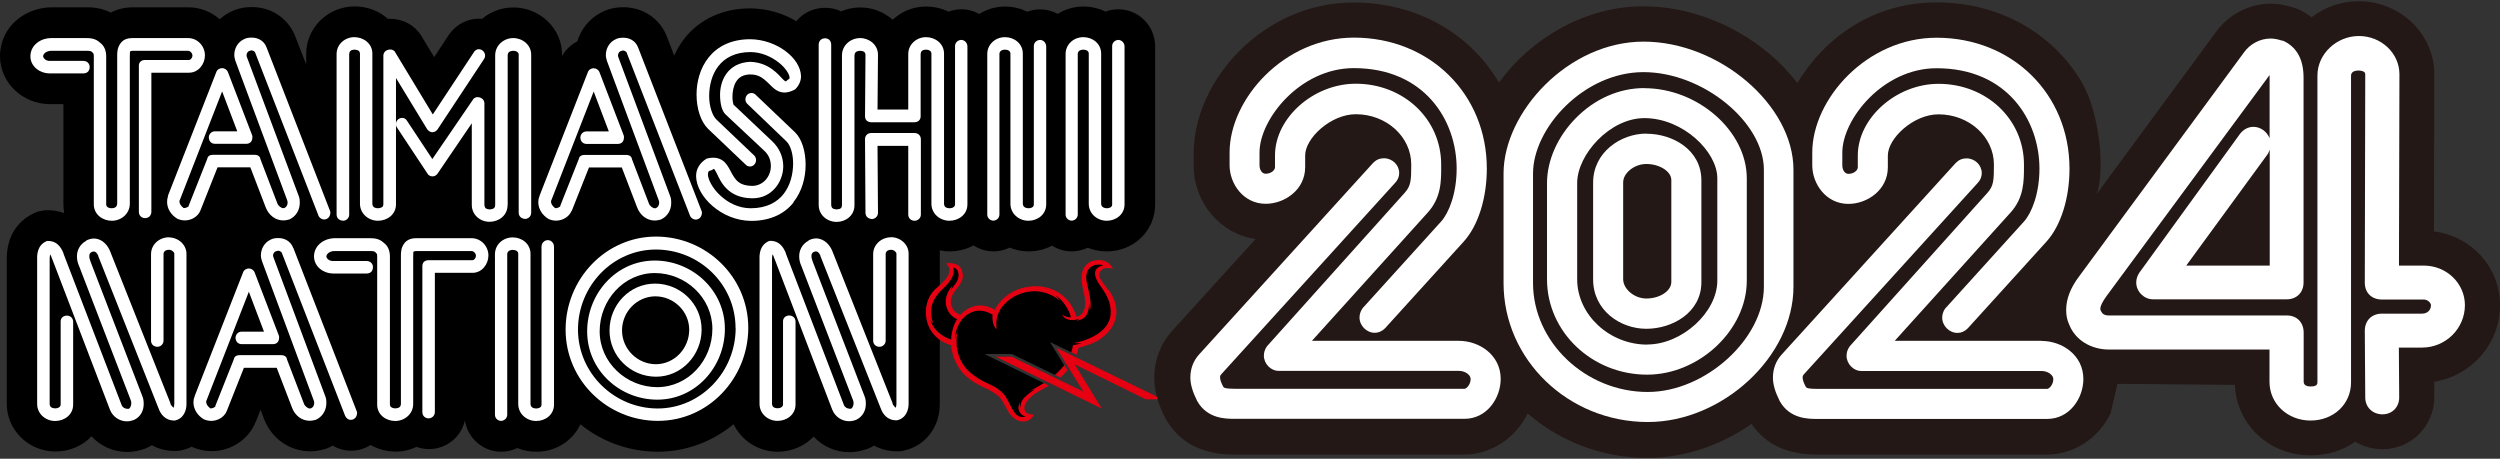 <?xml version="1.0" encoding="UTF-8"?>
<svg id="_レイヤー_1" data-name="レイヤー 1" xmlns="http://www.w3.org/2000/svg" viewBox="0 0 218 40">
  <rect x="0" y="0" width="218" height="40" fill="#333333" stroke="none"/>
  <defs>
    <style>
      .cls-1 {
        fill: #231815;
      }

      .cls-1, .cls-2, .cls-3, .cls-4 {
        stroke-width: 0px;
      }

      .cls-2 {
        fill: #000;
      }

      .cls-3 {
        fill: #e50012;
      }

      .cls-4 {
        fill: #fff;
      }
    </style>
  </defs>
  <g>
    <path class="cls-1" d="M39.62,38.27s0,0-.01.01c0,0,0,0-.01.01l.03-.02Z"/>
    <path class="cls-2" d="M97.53.81c-.39,0-.77.07-1.13.2-.58-.28-1.24-.44-1.94-.44-.82,0-1.58.24-2.23.64-.45-.25-.97-.39-1.53-.39-.39,0-.77.07-1.12.2-.58-.28-1.24-.45-1.94-.45-.83,0-1.6.24-2.25.65-.46-.26-.98-.41-1.55-.41-.39,0-.77.07-1.13.21-.58-.29-1.25-.45-1.96-.45-1.13,0-2.15.44-2.91,1.15-.75-.66-1.74-1.07-2.83-1.07-.59,0-1.15.12-1.66.34-.43-.21-.91-.31-1.4-.31-.79,0-1.54.28-2.1.75-.15.13-.29.27-.41.42-1.15-.69-2.53-1.1-3.99-1.12h-.04c-2.34,0-4.36.92-5.69,2.58-.37.46-.68.98-.93,1.54l-.63-1.63c-.59-1.57-2.06-2.59-3.81-2.59-.73,0-1.36.16-1.95.47-1.01.53-1.74,1.44-2.06,2.51-.55.28-1.02.72-1.33,1.27v-.12c0-2.26-1.91-4.11-4.25-4.11-1.04,0-1.99.37-2.72.99-.09,0-.18-.01-.27-.01h-.04s-.04,0-.04,0c-.96.03-1.82.47-2.43,1.24l-.07.09-.06.09-1.27,1.93-1.1-1.82-.03-.05-.02-.03c-.56-.89-1.58-1.44-2.68-1.44h0c-.07,0-.14,0-.21,0-.75-.67-1.77-1.08-2.9-1.08-2.32,0-4.22,1.86-4.22,4.14v.93l-.93-2.39c-.58-1.59-2.06-2.62-3.79-2.62h-.04c-.71,0-1.33.15-1.9.45-.33.17-.62.37-.88.61-.73-.64-1.68-1.04-2.72-1.04h-4.86c-.7,0-1.36.16-1.92.46-.9-.46-1.75-.46-2.09-.46h-3.09C2.29.65.03,2.23,0,4.88v.04S0,4.95,0,4.95c.03,2.27,1.97,4.12,4.33,4.13h1.2v8.75c0,.26.03.51.07.75-.56-.2-1.07-.25-1.39-.25h-.28l-.26.05-.1.02-.28.05-.26.11c-.74.32-2.45,1.35-2.44,4.03v12.63c0,2.29,1.91,4.15,4.25,4.15,1.25,0,2.37-.51,3.14-1.32.79.85,1.9,1.36,3.11,1.36h.01c.52,0,1.04-.1,1.54-.29l.09-.03.08-.04c.15-.07.29-.14.43-.23.59.33,1.26.5,1.98.5h.27s.05-.02.05-.02h.15s.14-.04.14-.04c.31-.06.6-.17.87-.3h.02c.56.25,1.14.38,1.76.38,1.68-.02,3.16-1,3.79-2.49v-.02s.02-.02.02-.02l.43-1.08.28.74c.65,1.75,2.23,2.88,4.04,2.88h.02c.39,0,.79-.06,1.19-.17l.18-.05.15-.06c.15-.06.29-.13.43-.21.48.28,1.03.44,1.61.44.61,0,1.2-.18,1.7-.5.63.36,1.38.58,2.18.58h0c.65,0,1.27-.15,1.82-.41.35.12.72.19,1.09.19.82,0,1.6-.31,2.2-.87.47-.44.79-1.01.93-1.63.23,1.54,1.56,2.73,3.17,2.73.5,0,.98-.12,1.4-.32.51.21,1.07.32,1.66.32h0c1.73,0,3.18-.97,3.84-2.39,1.84,1.49,4.19,2.38,6.74,2.39h0c2.5,0,4.8-.9,6.62-2.4.68,1.41,2.14,2.39,3.84,2.4,1.25,0,2.37-.51,3.14-1.32.79.85,1.9,1.36,3.11,1.36h.01c.52,0,1.03-.1,1.54-.28l.09-.03.09-.04c.15-.07.3-.14.43-.23.59.33,1.26.5,1.98.5h.28s.05-.02.05-.02h.14s.14-.04.14-.04c1.88-.39,3.17-2.08,3.14-4.1v.03s0-13.12,0-13.12c0-.09,0-.18-.02-.27.28.06.58.09.88.09.76,0,1.47-.19,2.08-.52.5.32,1.1.52,1.75.52.5,0,.98-.12,1.4-.33.51.21,1.06.33,1.65.33h0c.75,0,1.44-.18,2.05-.5.5.31,1.08.5,1.72.5.5,0,.97-.12,1.39-.32.51.21,1.07.32,1.66.32h0c2.36,0,4.22-1.8,4.22-4.1V4.05c0-1.79-1.44-3.24-3.21-3.24Z"/>
  </g>
  <g>
    <path class="cls-4" d="M47.78,20.94c-.14,0-.29.05-.39.16-.11.1-.17.26-.17.42v13.76c0,.18-.11.32-.46.34-.37-.01-.49-.18-.5-.4v-13.09c0-.87-.75-1.43-1.55-1.43-.85,0-1.55.63-1.55,1.47v14c0,.33.28.53.53.53s.53-.2.54-.53v-14c0-.2.14-.37.48-.38.35.01.48.17.48.34v13.09c0,.88.74,1.49,1.57,1.49.79,0,1.55-.54,1.55-1.43v-13.76c0-.33-.25-.58-.53-.58Z"/>
    <path class="cls-4" d="M25.57,21.63c-.22-.62-.79-.88-1.31-.87-.22,0-.46.02-.69.15-.53.26-.82.8-.82,1.36,0,.19.05.35.09.49l4.53,12.19c.02.07.03.15.03.19,0,.22-.12.4-.27.46-.05.02-.07.02-.11.02-.16.01-.44-.19-.52-.43l-1.47-3.84c-.01-.13-.1-.26-.2-.31-.11-.06-.22-.07-.31-.07h-3.59c-.09,0-.19,0-.31.05-.11.04-.22.18-.23.31l-1.61,4.06v.06s-.01,0-.01,0c0,0,0,0,0,0,0,0-.01.01-.03.03-.07.07-.27.14-.37.13-.01,0-.02,0-.02,0h-.01c-.25-.19-.36-.39-.36-.56,0-.04,0-.06,0-.07,0-.01.02-.03.02-.04l3.7-9.5,1.32,3.48h-1.95c-.33,0-.53.28-.53.53,0,.13.04.27.13.38.09.11.24.18.4.18h2.74c.13,0,.32-.05.42-.19.1-.14.11-.29.11-.46l-.02-.09-2.11-5.5c-.08-.22-.29-.36-.52-.36-.2,0-.43.13-.5.36l-4.22,10.78v.04c-.08.17-.1.34-.1.5,0,.62.38,1.15.87,1.45l.03.02c.21.09.43.14.65.14.56,0,1.13-.32,1.35-.85l1.5-3.78h2.86l1.34,3.49c.25.66.83,1.13,1.53,1.13h0c.15,0,.31-.02.48-.07h.03c.63-.27.95-.87.95-1.48,0-.14,0-.34-.08-.55l-4.54-12.17s-.03-.1-.03-.14c0-.15.1-.31.22-.36h.03s.13-.06.2-.06c.14,0,.3.14.3.15l5.54,14.26c.1.21.29.35.5.34.14,0,.29-.07.39-.18.1-.12.15-.28.15-.45l-.02-.09-5.54-14.27Z"/>
    <g>
      <path class="cls-4" d="M57.09,22.72c-3.34,0-5.89,2.86-5.89,6.18,0,3.37,2.82,5.95,6.12,5.95,3.34,0,5.89-2.86,5.89-6.18,0-3.36-2.84-5.95-6.12-5.95ZM52.29,28.9c0-2.74,2.11-5.08,4.8-5.09,2.71,0,5.02,2.15,5.03,4.86,0,2.76-2.11,5.08-4.8,5.09-2.71,0-5.02-2.15-5.03-4.86Z"/>
      <path class="cls-4" d="M57.13,24.73c-2.24,0-3.98,1.86-3.98,4.09,0,2.25,1.84,4.02,4.05,4.03,2.24,0,3.98-1.89,3.98-4.11,0-2.26-1.86-4-4.05-4.01ZM54.24,28.82c0-1.63,1.3-2.97,2.9-2.98,1.61,0,2.95,1.3,2.96,2.9,0,1.66-1.3,3.01-2.9,3.02-1.61,0-2.95-1.31-2.96-2.94Z"/>
      <path class="cls-4" d="M57.2,20.63c-4.39,0-7.88,3.71-7.88,8.11,0,4.45,3.67,7.96,8.05,7.96,4.41,0,7.87-3.71,7.88-8.11,0-4.45-3.67-7.96-8.04-7.96ZM64.15,28.6c0,3.83-3.04,7.01-6.79,7.02-3.78,0-6.95-3.06-6.96-6.87,0-3.82,3.04-6.99,6.79-6.99,3.8,0,6.95,3.04,6.95,6.85Z"/>
    </g>
    <path class="cls-4" d="M41.14,20.77h-4.85c-.31,0-.79.07-1.07.5-.25.36-.26.76-.26.99,0,.04,0,.07,0,.1v12.85c-.01.24-.12.38-.48.4-.35-.01-.48-.17-.48-.34v-12.91c0-.43-.13-.9-.54-1.19-.39-.38-.87-.4-1.24-.4h-3.05c-.8,0-1.78.55-1.79,1.59.01.93.88,1.49,1.65,1.49h2.96c.16,0,.32-.07.41-.18.09-.12.12-.25.12-.37s-.03-.25-.13-.36c-.09-.11-.25-.18-.41-.18h-2.96c-.16,0-.31-.06-.41-.14-.1-.09-.15-.19-.15-.25,0-.1.06-.21.18-.31.12-.1.31-.17.52-.17h3.05c.36,0,.4.01.52.1.18.2.14.12.16.38v12.91c0,.9.78,1.43,1.57,1.43.81,0,1.57-.6,1.57-1.49v-12.85c0-.12,0-.25.01-.34,0-.04,0-.07.02-.08.01,0,.02-.01.04-.02.05-.02.12-.04.17-.04h4.85c.08,0,.18.04.26.13.08.08.12.19.12.27,0,.11-.04.22-.11.29-.06.08-.14.11-.19.11h-3.84c-.14,0-.29.04-.4.15-.11.11-.13.26-.13.38v12.71c0,.16.06.32.17.41.11.1.25.14.38.14s.26-.05.37-.15c.11-.1.17-.25.17-.41v-12.13h3.28c.84,0,1.39-.77,1.39-1.51,0-.82-.65-1.51-1.47-1.51Z"/>
    <path class="cls-4" d="M77.71,20.69c-.85,0-1.57.63-1.57,1.47v7.55c0,.16.07.31.18.4.11.09.24.13.38.13.25,0,.53-.21.53-.53v-7.55c0-.2.14-.37.48-.38.13,0,.25.06.34.14.09.08.13.18.12.2v13.09c0,.14-.03.27-.06.33,0,0,0,.01-.01.02-.08-.08-.23-.23-.27-.36v-.05s-5.24-13.23-5.24-13.23c-.19-.5-.68-1.12-1.41-1.13-.21,0-.41.05-.61.14-.03.02-.07.04-.09.07-.56.31-.8.86-.79,1.36,0,.3.07.58.18.81l4.52,11.74c.03.07.04.16.04.25.01.23-.14.46-.19.46l-.04.02h0s-.06,0-.11,0c-.2,0-.42-.12-.5-.32l-5.07-13.23v-.04c-.1-.18-.37-1.06-1.37-1.05l-.1.02c-.83.36-.83,1.22-.82,1.57v12.62c0,.89.76,1.49,1.57,1.49.79,0,1.57-.53,1.57-1.43v-7.22c0-.16-.06-.32-.18-.41-.11-.09-.24-.13-.36-.13s-.26.03-.37.12c-.12.09-.19.25-.18.41v7.22c0,.16-.13.33-.48.34-.36-.02-.47-.16-.48-.4v-12.62c0-.14.02-.3.04-.41.06.09.12.2.13.28,0,.03.02.07.04.09l5.04,13.18c.26.65.87,1.01,1.47,1.01.22,0,.43-.05.61-.12.61-.28.86-.86.85-1.41,0-.22-.02-.44-.12-.67l-4.52-11.74c-.07-.18-.11-.36-.1-.48,0-.16.04-.24.19-.34.03,0,.05-.01.07-.02.05-.02.09-.03.13-.03.13,0,.28.11.39.37v.04s5.24,13.23,5.24,13.23c0,.01.01.03.02.04.15.45.54,1.06,1.37,1.05h.05c.78-.17,1.02-.91,1.01-1.45v-13.09c0-.79-.71-1.43-1.55-1.43Z"/>
    <path class="cls-4" d="M14.74,20.69c-.85,0-1.57.63-1.57,1.47v7.55c0,.16.07.31.18.4.11.09.24.13.38.13.25,0,.53-.21.53-.53v-7.55c0-.2.14-.37.48-.38.13,0,.25.06.34.14.09.08.13.18.12.2v13.09c0,.14-.03.27-.06.33,0,0,0,.01-.01.02-.08-.08-.23-.23-.27-.35v-.05s-5.25-13.23-5.25-13.23c-.19-.5-.67-1.12-1.41-1.13-.21,0-.41.05-.61.14-.04.02-.07.04-.09.07-.56.31-.8.86-.79,1.36,0,.3.07.57.18.81l4.52,11.74c.03.07.04.16.04.25,0,.23-.14.46-.19.46l-.04.02h0s-.06,0-.11,0c-.2,0-.42-.12-.5-.32l-5.08-13.23v-.04c-.1-.18-.37-1.06-1.37-1.05l-.1.02c-.83.36-.83,1.22-.82,1.57v12.62c0,.89.76,1.49,1.57,1.49.79,0,1.57-.53,1.57-1.43v-7.22c0-.16-.07-.32-.18-.41-.11-.09-.24-.13-.36-.13s-.26.03-.37.12c-.12.09-.19.25-.18.41v7.22c0,.16-.13.33-.48.34-.36-.02-.47-.16-.48-.4v-12.62c0-.14.02-.3.04-.41.06.09.12.2.13.28,0,.03.02.06.04.09l5.05,13.18c.26.65.87,1.01,1.47,1.01.22,0,.43-.05.62-.12.61-.28.86-.86.85-1.41,0-.22-.02-.44-.12-.67l-4.52-11.74c-.07-.18-.11-.36-.1-.48,0-.16.04-.24.19-.34.02,0,.05-.01.07-.02.05-.02.09-.03.13-.03.13,0,.28.11.39.37v.04s5.24,13.23,5.24,13.23c0,.01.01.02.02.04.15.45.54,1.06,1.37,1.06h.05c.78-.17,1.02-.91,1.01-1.45v-13.09c0-.79-.71-1.43-1.55-1.43Z"/>
    <path class="cls-4" d="M29.92,19.25c.25,0,.53-.21.53-.53V4.71c.01-.21.12-.37.46-.38.38.02.47.16.48.34v13.09c0,.89.76,1.49,1.57,1.49.79,0,1.57-.53,1.57-1.43V6.8l2.72,4.47c.1.13.25.26.46.26.2,0,.33-.11.44-.24l4.07-6.16.03-.06s.05-.09.05-.22c0-.32-.27-.56-.55-.56-.17,0-.3.09-.4.22l-3.61,5.47-3.29-5.44v-.02c-.1-.14-.31-.22-.44-.2-.25,0-.56.16-.58.51v12.99c0,.17-.1.32-.48.34-.36-.02-.47-.16-.48-.4V4.67c0-.88-.78-1.43-1.57-1.43-.83,0-1.55.63-1.55,1.47v14c0,.16.07.31.18.4.11.09.24.13.38.13Z"/>
    <path class="cls-4" d="M7.29,6.4c.16,0,.32-.07.41-.18.09-.12.12-.25.12-.37,0-.12-.03-.25-.13-.36-.09-.11-.25-.18-.41-.18h-2.96c-.16,0-.31-.06-.41-.15-.1-.09-.15-.19-.15-.25,0-.1.06-.21.18-.31.13-.1.31-.17.52-.17h3.04c.36,0,.4.01.52.1.18.2.14.12.16.38v12.91c0,.89.78,1.43,1.57,1.43.81,0,1.57-.6,1.57-1.49V4.91c0-.12,0-.25.01-.34,0-.04,0-.06.01-.08.01,0,.02-.01.04-.02.05-.02.12-.04.17-.04h4.85c.08,0,.18.04.26.13.08.08.12.19.12.27,0,.11-.04.22-.11.29-.06.08-.14.11-.19.11h-3.84c-.14,0-.29.04-.4.15-.11.11-.14.26-.13.38v12.71c0,.16.06.32.17.41.11.1.25.14.38.14s.26-.05.37-.14c.1-.1.17-.25.17-.41V6.34h3.28c.84,0,1.39-.77,1.39-1.51,0-.82-.65-1.51-1.47-1.51h-4.85c-.31,0-.79.06-1.07.5-.25.36-.26.76-.26.99,0,.04,0,.07,0,.1v12.85c-.02.23-.12.38-.48.4-.35-.01-.48-.17-.48-.34V4.91c0-.43-.13-.9-.54-1.19-.39-.38-.87-.4-1.24-.4h-3.04c-.81,0-1.78.55-1.79,1.59.01.93.88,1.49,1.65,1.49h2.96Z"/>
    <path class="cls-4" d="M14.66,17.11c-.07.17-.09.34-.09.5,0,.62.38,1.15.87,1.45l.03.02c.21.09.43.14.65.14.56,0,1.13-.32,1.35-.85l1.5-3.78h2.86l1.34,3.49c.25.66.83,1.14,1.53,1.14h0c.15,0,.31-.02.47-.07h.03c.63-.27.95-.87.94-1.48,0-.14,0-.34-.08-.55l-4.54-12.17s-.03-.1-.02-.14c0-.15.1-.31.22-.36h.02s.12-.06.19-.06c.16.01.3.14.3.15l5.54,14.26v.02c.1.19.29.32.5.32.14,0,.29-.07.39-.18.1-.12.15-.28.15-.45l-.02-.09-5.54-14.27c-.22-.62-.79-.88-1.31-.87-.22,0-.46.02-.69.15-.53.26-.82.8-.82,1.36,0,.19.05.35.09.5l4.53,12.19c.02.07.03.15.03.19,0,.22-.12.4-.27.46-.05.02-.07.02-.11.02-.16.01-.44-.19-.52-.43l-1.47-3.84c-.01-.13-.1-.26-.2-.31-.11-.06-.22-.07-.31-.07h-3.59c-.09,0-.19,0-.31.05-.11.04-.22.18-.23.31l-1.61,4.06v.06h-.01s0,.01-.03.03c-.07.07-.27.14-.37.13-.01,0-.02,0-.02,0h-.02c-.25-.19-.36-.39-.36-.56,0-.04,0-.06,0-.07,0-.01.02-.03.02-.04l3.7-9.5,1.32,3.48h-1.95c-.33,0-.53.28-.53.53,0,.13.04.27.13.38.09.11.24.18.4.18h2.74c.13,0,.32-.05.42-.19.1-.14.11-.29.11-.46l-.02-.09-2.11-5.5c-.08-.22-.29-.36-.52-.36-.2,0-.43.13-.5.35l-4.22,10.79v.03Z"/>
    <path class="cls-4" d="M90.7,3.48c-.14,0-.29.06-.39.16-.11.1-.17.26-.16.42v13.76c0,.18-.11.32-.46.34-.37-.02-.49-.18-.5-.4V4.67c0-.87-.75-1.43-1.55-1.43-.85,0-1.55.63-1.55,1.47v14c0,.33.28.53.53.53.25,0,.53-.21.53-.53V4.71c0-.2.14-.37.48-.38.35.01.48.17.48.34v13.09c0,.88.74,1.49,1.57,1.49.79,0,1.55-.54,1.55-1.43V4.06c0-.33-.25-.57-.53-.58Z"/>
    <path class="cls-4" d="M79.73,11.6h-3.75c-.14,0-.3.04-.41.16-.11.12-.15.27-.14.42l.04,6.38c0,.16.07.31.18.4.11.09.24.13.38.14.25,0,.53-.21.53-.54l-.04-5.84h2.68v6c0,.16.07.31.18.4.11.09.24.13.38.13.25,0,.54-.21.54-.53v-6.54c0-.15-.03-.3-.15-.42-.11-.12-.27-.16-.41-.16Z"/>
    <path class="cls-4" d="M83.83,3.48c-.14,0-.29.06-.39.16-.11.1-.17.26-.16.42v13.76c0,.16-.13.33-.48.34-.36-.02-.47-.16-.48-.4V4.67c0-.88-.78-1.43-1.57-1.43-.83,0-1.55.63-1.55,1.47v4.84h-2.68l.04-4.78c0-.87-.77-1.45-1.55-1.45-.83,0-1.59.62-1.59,1.51v13.07c-.02.23-.1.34-.46.36-.37-.02-.46-.15-.48-.38V3.89c0-.16-.06-.32-.17-.42-.11-.1-.25-.13-.36-.13-.12,0-.26.03-.38.13-.12.1-.18.26-.18.42v13.99c0,.86.73,1.47,1.57,1.47.77,0,1.55-.54,1.55-1.45V4.83c.02-.23.11-.38.5-.4.35.01.45.16.46.34l-.04,5.36c0,.14.04.29.15.39s.26.14.4.14h3.75c.14,0,.29-.04.4-.14.11-.11.16-.26.15-.39v-5.42c.01-.21.12-.37.46-.38.35.01.48.17.48.34v13.09c0,.89.76,1.49,1.57,1.49.79,0,1.57-.53,1.57-1.43V4.06c0-.33-.25-.57-.53-.58Z"/>
    <path class="cls-4" d="M97.53,3.48c-.14,0-.29.06-.39.16-.11.1-.17.26-.16.42v13.76c0,.18-.11.32-.46.34-.37-.02-.49-.18-.5-.4V4.67c0-.87-.75-1.43-1.55-1.43-.85,0-1.55.63-1.55,1.47v14c0,.33.28.53.53.53.25,0,.53-.21.53-.53V4.71c0-.2.14-.37.48-.38.35.01.48.17.48.34v13.09c0,.88.74,1.49,1.57,1.49.79,0,1.55-.54,1.55-1.43V4.06c0-.33-.25-.57-.54-.58Z"/>
    <path class="cls-4" d="M44.27,17.9V4.83c.01-.24.12-.38.48-.4.35.01.48.17.48.34v13.78c0,.16.07.31.18.4.11.09.24.13.38.14.26,0,.53-.21.53-.54V4.77c0-.87-.77-1.45-1.57-1.45-.81,0-1.57.62-1.57,1.51v13.07c-.01.21-.12.34-.48.36-.35-.02-.44-.15-.46-.38v-8.87c0-.36-.32-.53-.58-.54-.11,0-.31.03-.42.22l-3.54,5.18-2.21-3.34c-.08-.15-.26-.26-.43-.25-.29,0-.53.24-.53.53,0,.05,0,.2.08.3l2.66,4.02c.08.16.28.26.45.25.17,0,.32-.09.42-.22l3-4.41v7.12c0,.86.72,1.47,1.55,1.47.79,0,1.57-.54,1.57-1.45Z"/>
    <path class="cls-4" d="M49.86,18.38l1.5-3.78h2.86l1.34,3.49c.25.66.83,1.14,1.53,1.14h0c.15,0,.31-.02.47-.07h.03c.63-.27.95-.87.94-1.48,0-.14,0-.34-.08-.55l-4.54-12.17s-.03-.1-.02-.14c0-.15.1-.31.22-.36h.02s.13-.06.2-.06c.14,0,.3.14.3.15l5.54,14.26v.02c.1.19.29.32.5.32.14,0,.29-.07.39-.18.1-.12.15-.28.15-.45l-.02-.09-5.54-14.27c-.22-.62-.79-.88-1.31-.87-.22,0-.46.02-.69.15-.53.26-.82.8-.82,1.36,0,.19.05.35.09.5l4.53,12.19c.02.07.03.15.03.19,0,.22-.12.4-.27.46-.05.02-.08.02-.11.02-.16.01-.44-.19-.52-.43l-1.47-3.84c-.01-.13-.1-.26-.2-.31-.11-.06-.22-.07-.31-.07h-3.59c-.09,0-.19,0-.31.05-.11.04-.22.18-.23.31l-1.61,4.06v.06s-.02.01-.04.03c-.07.07-.27.14-.37.13-.01,0-.02,0-.02,0h-.02c-.25-.19-.36-.39-.36-.56,0-.04,0-.06,0-.07,0-.01.02-.03.02-.04l3.7-9.5,1.32,3.48h-1.95c-.33,0-.53.28-.53.53,0,.13.04.27.13.38.09.11.24.18.4.18h2.74c.13,0,.32-.05.42-.19.1-.14.11-.29.11-.46l-.02-.09-2.11-5.5c-.08-.22-.29-.36-.52-.36-.2,0-.43.13-.5.35l-4.22,10.79v.04c-.08.17-.1.34-.1.5,0,.62.38,1.15.87,1.45l.03.02c.21.09.43.14.65.14.56,0,1.13-.32,1.35-.85Z"/>
    <path class="cls-4" d="M69.18,17.64c.76-.95,1.07-2.16,1.07-3.27,0-1.17-.32-2.25-.93-2.84l-3.43-3.27c-.09-.1-.24-.15-.36-.15-.32,0-.53.27-.53.56,0,.12.05.28.16.38l3.43,3.29c.31.3.58,1.04.57,1.95-.02,1.78-.91,3.86-3.69,3.87-1.08,0-2.02-.5-2.69-1.14-.68-.63-1.06-1.42-1.05-1.83.02-.23.05-.28.23-.32l.11-.04c.07-.05.12-.08.16-.1.01,0,.02-.01.03-.01.03.02.14.17.24.39.34.73.97,2.15,3.06,2.18.02,0,.05,0,.08,0,1.64,0,2.65-1.4,2.66-2.79,0-.78-.31-1.56-.95-2.17l-3.35-3.17h-.02c-.03-.06-.12-.37-.11-.73,0-.43.09-.94.32-1.31.24-.37.59-.62,1.23-.63.75,0,1.14.34,1.54.72.39.37.76.85,1.44.86.27,0,.56-.08.89-.25l.06-.04c.32-.32.5-.72.5-1.13-.04-1.61-2.15-3.21-4.43-3.23-1.68,0-2.87.64-3.62,1.58-.75.93-1.06,2.13-1.06,3.24,0,1.21.35,2.35,1.01,3l3.29,3.13c.09.1.24.15.36.15.34-.01.53-.3.53-.57,0-.12-.05-.28-.15-.38l-3.27-3.11c-.39-.34-.68-1.21-.67-2.13.02-1.79.92-3.78,3.59-3.79.95,0,1.82.4,2.45.89.63.48.99,1.1.97,1.34-.01.11-.01.11-.09.15-.04.01-.08.04-.11.07-.05.06-.09.09-.11.1-.02.01-.02,0-.02.01,0,0-.1-.03-.24-.18-.43-.43-1.19-1.45-2.83-1.53h-.02c-2,.08-2.66,1.67-2.64,2.93.01.7.14,1.32.47,1.65l3.37,3.16c.42.38.59.85.59,1.36,0,.88-.66,1.72-1.64,1.72-1.12-.02-1.43-.5-1.77-1.1-.16-.3-.31-.62-.55-.89-.23-.27-.59-.47-1.07-.47-.17,0-.35.02-.53.07l-.07.03c-.59.36-.9.92-.89,1.51.03,1.77,2.2,3.88,4.8,3.9h.01c1.72,0,2.94-.66,3.69-1.61Z"/>
  </g>
  <g>
    <path class="cls-3" d="M96.65,25.29c-.63-.84-.73-.93-.79-1.24-.06-.38.31-.88,1.19-.6-.43-.97-1.59-.87-2.07-.57-.94.64-.69,1.73-.45,2.73.3,1.24-.08,1.77-.48,1.96-.08.02-.12.04-.18.05-.69-2.21-2.56-2.71-3.68-2.66-2.06.08-3.08,1.33-3.44,2.05-1.5-.87-2.58-.02-3,.43-.34-.09-.55-.31-.63-.45-.39-.63-.18-1.26.27-1.77.62-.73.63-1.13.51-1.57-.23-.82-1.21-.73-1.4-.67.81.74-.22,1.59-.81,2.11-.43.38-.88.94-.96,1.99-.05,2.17,1.68,2.92,2.21,3.01.04.92.56,2.22,1.62,2.98,1.07.76,1.56.73,2.45,1.43.63.49.79,1.74,1.71,2.15.94.36,1.37-.29,1.42-.51-.06.02-.51,0-.69-.2-.4-.52.25-1.22.79-1.6.26-.19.72-.41,1.23-.72l-.43-.21s-.19.07-.37-.02c-1.17-.52-5.43-2.56-5.43-2.56l3.12-.26,3.66,2.1v.03s.44.22.44.22c.22-.19.43-.4.62-.63l-.26-.43s-.02,0-.05-.05c-.28-.41-1.69-2.49-1.69-2.49l2.35,1.38v.02s.44.21.44.21c.07-.19.14-.4.19-.62,1.46-.35,1.92-.73,2.4-1.17,1.43-1.39.86-3,.22-3.85Z"/>
    <path class="cls-2" d="M95.95,24.93c-.59-.83-.73-1.57.25-1.79-.45-.2-1.64-.05-1.47,1.32.09.52.58,2.07.28,2.63.02-.31-.04-.64-.04-.64-.02.62-.09,1.37-1.13,1.53.17-.07.3-.2.3-.2-.42.19-1.27.26-1.54-.38.15.18.59.29.78.28-.08-.53-.71-1.59-1.35-1.92.16.13.38.45.38.45-.32-.29-1.94-1.47-4.04-.32-.56.37-1.7,1.17-1.46,2.8-.27-.12-.43-.84-.35-1.24-.54-.33-1.44-.66-2.39.12-.35.28-.91,1.05-.9,2.1.04-.34.18-.73.25-.82-.12.47-.35,1.91.64,3.18.29.36.92.94,2.04,1.44,1.13.5,1.43,1.02,1.52,1.17.37.6.62,1.37,1.04,1.61.37.21.64.09.68.07-.39-.06-.89-.58-.47-1.28-.05.15-.06.39,0,.49.07-.58.13-.82,1.3-1.6-.35.12-.49.2-.49.2.13-.11.63-.35,1.24-.73l-5.18-2.53h2.4l3.75,1.82c.29-.25.56-.53.81-.84l-1.25-2.03,1.86.9c.07-.2.12-.4.15-.62.38-.05.76-.17.76-.17-.39.04-.66-.03-.66-.03.77-.12,3.04-.76,3.19-2.5.06-.97-.33-1.69-.9-2.47Z"/>
    <path class="cls-2" d="M81.36,28.2s-.18-.21-.23-.32c.33,1.2,1.51,1.64,1.81,1.73.02-.89.38-1.58.52-1.78-.35-.13-.63-.44-.75-.65-.64-1.14.16-2.06.37-2.3,0,0-.14.28-.19.45.06-.13.45-.57.55-.78.35-.69.02-1.2-.32-1.22.03.13.31.76-.96,1.91-.33.32-1.39,1.28-.79,2.97Z"/>
    <polygon class="cls-3" points="101.36 34.82 92.1 30.32 94.47 34.15 88.21 31.1 86.82 31.1 96.08 35.63 93.71 31.77 99.91 34.82 101.36 34.82"/>
  </g>
  <path class="cls-1" d="M194.88,33.52c.12,3.49,2.98,6.19,6.62,6.19,1.46,0,2.8-.44,3.88-1.19.69.42,1.51.65,2.39.65,2.48,0,4.5-2.02,4.5-4.53v-1.36c3.24-.5,5.73-3.3,5.73-6.66s-2.52-6.03-5.76-6.44l.03-13.7c0-3.51-2.95-6.37-6.58-6.37-1.56,0-2.99.52-4.13,1.4-.32-.25-.64-.44-.91-.59-.3-.15-.61-.27-.94-.34-.43-.13-1.02-.26-1.7-.26-1.88,0-3.71.96-4.8,2.5l-10.38,14.1c.73-1.89.31-6.96-1.29-9.73-2.5-4.25-7.14-6.98-12.68-6.98s-9.78,3.11-12.13,7.03c-.71-.92-1.54-1.8-2.49-2.59-3.11-2.61-7.1-4.1-10.94-4.1-5.02,0-9.75,2.73-12.59,6.65-2.5-4.25-7.14-6.98-12.68-6.98-7.98,0-13.94,6.92-13.94,13.11v1.12c0,3.26,2.36,5.97,5.4,6.39l-7.27,8c-1.01,1.11-1.57,2.57-1.57,4.09,0,1.08.29,2.19.9,3.4.02.05.05.1.08.15,1.16,2.09,3.17,3.16,5.97,3.16h20.05c2.42,0,4.52-1.46,5.56-3.59,2.77,2.41,6.44,3.88,10.44,3.88,3.29,0,6.46-1.13,9.09-2.97,1.19,1.78,3.1,2.68,5.68,2.68h20.06c2.42,0,4.52-1.46,5.56-3.59l.6-2.58,10.23.09Z"/>
  <path class="cls-4" d="M211.38,23.16h-2.19l.04-16.69c0-1.83-1.59-3.33-3.53-3.33s-3.62,1.55-3.62,3.45v26.74c0,.12,0,.37-.58.37-.23,0-.62-.05-.62-.41v-4.28c0-.9-.59-1.5-1.46-1.5h-15.49c-.45,0-.61-.14-.75-.43-.02-.03-.03-.11-.03-.15,0-.26.17-.59.53-1.1l14.23-19.29c0,.06,0,.13,0,.21v5.31c-.22-.57-.78-1-1.41-1-.45,0-.87.22-1.17.61l-8.78,12.11c-.18.27-.27.56-.27.86,0,.78.68,1.46,1.46,1.46h11.67c.86,0,1.46-.6,1.46-1.46V6.76c0-1.52-.55-2.58-1.64-3.14-.09-.05-.18-.08-.28-.09-.28-.09-.62-.17-.96-.17-.91,0-1.81.48-2.33,1.23l-14.36,19.51c-.76,1.01-1.13,1.97-1.13,2.93,0,.49.09.92.28,1.31.52,1.3,1.87,2.14,3.46,2.14h13.99v2.82c0,1.89,1.57,3.37,3.58,3.37s3.53-1.43,3.53-3.33V6.6c0-.41.46-.45.66-.45.1,0,.58.02.58.32l-.04,18.19c0,.87.6,1.46,1.5,1.46h3.65c.36,0,.62.32.62.49,0,.44-.32.74-.78.74h-3.49c-.9,0-1.5.6-1.5,1.51l.04,5.81c0,.83.64,1.46,1.5,1.46s1.46-.64,1.46-1.47l-.03-4.35h2.02c2.06,0,3.74-1.66,3.74-3.7,0-1.9-1.6-3.45-3.58-3.45ZM197.72,13.47s.05-.08.08-.13c.05-.1.09-.19.12-.28v10.1h-7.28l7.08-9.69Z"/>
  <g>
    <path class="cls-4" d="M127.19,29.72h-12.79l10.05-11.13c1.23-1.32,1.23-2.8,1.22-4.11v-.14c0-3.95-3.27-7.04-7.45-7.04-3.68,0-7.04,2.98-7.04,6.25v1.03c0,.27-.35.57-.82.57-.3,0-.53-.32-.53-.74v-1.12c0-2.89,3.53-7.35,8.22-7.35,6.16,0,8.97,4.54,8.97,8.76,0,2.17-.68,3.87-1.35,4.61l-6.82,7.53s-.05.05-.06.08c-.16.24-.24.5-.24.77,0,.71.62,1.33,1.33,1.33.33,0,.63-.13.9-.4l6.87-7.57c1.25-1.39,2-3.77,2-6.35,0-6.51-4.98-11.42-11.59-11.42-6.11,0-10.84,5.38-10.84,10.01v1.12c0,1.61,1.2,3.36,3.15,3.36,1.65,0,3.44-1.22,3.44-3.19v-1.03c0-1.5,2.23-3.59,4.42-3.59,2.66,0,4.83,1.96,4.83,4.38,0,1.4-.03,1.86-.56,2.46l-11.99,13.36s-.04.05-.06.08c-.16.24-.24.5-.24.77,0,.71.6,1.33,1.29,1.33h15.71c.58,0,1.03.37,1.03.7,0,.5-.37.86-.53.86h-20.05c-.83,0-.93-.08-1-.19-.18-.34-.27-.6-.27-.8,0-.15.04-.2.1-.27l15.15-16.68c.24-.24.37-.55.37-.87,0-.71-.6-1.29-1.33-1.29-.36,0-.66.12-.94.4l-15.18,16.71c-.5.55-.76,1.24-.76,2.01,0,.59.19,1.24.59,2.04.87,1.56,2.49,1.56,3.27,1.56h20.05c1.95,0,3.15-1.81,3.15-3.48,0-2.08-1.85-3.32-3.65-3.32Z"/>
    <path class="cls-4" d="M143.39,7.68c-2.21,0-4.34.94-6.01,2.65-1.57,1.61-2.48,3.67-2.48,5.63v8.39c0,4.59,3.92,8.32,8.73,8.32,4.55,0,8.69-3.91,8.69-8.19v-8.93c0-4.12-4.26-7.86-8.94-7.86ZM143.64,30.05c-3.31,0-6.11-2.61-6.11-5.7v-8.39c0-2.47,2.84-5.66,5.86-5.66,3.37,0,6.36,2.93,6.36,5.24v8.93c0,2.76-3.08,5.57-6.11,5.57Z"/>
    <path class="cls-4" d="M143.56,11.65c-2.23,0-4.64,1.63-4.64,4.27v8.44c0,2.7,2.36,4.31,4.64,4.31s4.8-1.42,4.8-4.06v-8.89c0-2.64-2.48-4.06-4.8-4.06ZM141.54,15.91c0-.83.98-1.61,2.02-1.61,1.16,0,2.18.65,2.18,1.4v8.89c0,.78-1,1.44-2.18,1.44-1.04,0-2.02-.82-2.02-1.69v-8.44Z"/>
    <path class="cls-4" d="M156.39,14.8c0-5.64-6.48-11.17-13.07-11.17s-12.21,6.18-12.21,11.5v9.55c0,6.68,5.64,12.12,12.58,12.12,6.53,0,12.7-5.73,12.7-11.79v-10.21ZM143.68,34.18c-5.42,0-10-4.35-10-9.5v-9.55c0-3.98,4.44-8.84,9.63-8.84s10.5,4.37,10.5,8.51v10.21c0,4.54-5.11,9.17-10.12,9.17Z"/>
    <path class="cls-4" d="M178.01,29.72h-12.79l10.05-11.13c1.23-1.32,1.22-2.8,1.22-4.1v-.14c0-3.95-3.27-7.04-7.45-7.04-3.68,0-7.04,2.98-7.04,6.25v1.03c0,.27-.35.57-.82.57-.3,0-.53-.32-.53-.74v-1.12c0-2.89,3.53-7.35,8.22-7.35,6.16,0,8.97,4.54,8.97,8.76,0,2.17-.68,3.87-1.35,4.61l-6.82,7.53s-.05.05-.07.08c-.16.24-.24.5-.24.77,0,.71.62,1.33,1.33,1.33.33,0,.63-.13.9-.4l6.87-7.57c1.25-1.39,2-3.77,2-6.35,0-6.51-4.98-11.42-11.59-11.42-6.11,0-10.84,5.38-10.84,10.01v1.12c0,1.61,1.2,3.36,3.15,3.36,1.65,0,3.44-1.22,3.44-3.19v-1.03c0-1.5,2.23-3.59,4.42-3.59,2.66,0,4.83,1.96,4.83,4.38,0,1.4-.03,1.86-.56,2.46l-11.99,13.36s-.04.05-.06.08c-.16.24-.24.5-.24.77,0,.71.6,1.33,1.29,1.33h15.71c.58,0,1.03.37,1.03.7,0,.5-.37.86-.53.86h-20.06c-.83,0-.93-.08-1-.19-.18-.34-.27-.6-.27-.8,0-.15.04-.2.1-.27l15.15-16.68c.24-.24.37-.55.37-.87,0-.71-.6-1.29-1.33-1.29-.36,0-.66.12-.94.4l-15.18,16.71c-.5.55-.76,1.24-.76,2.01,0,.59.19,1.24.59,2.04.87,1.56,2.49,1.56,3.27,1.56h20.06c1.95,0,3.15-1.81,3.15-3.48,0-2.08-1.85-3.32-3.65-3.32Z"/>
  </g>
</svg>